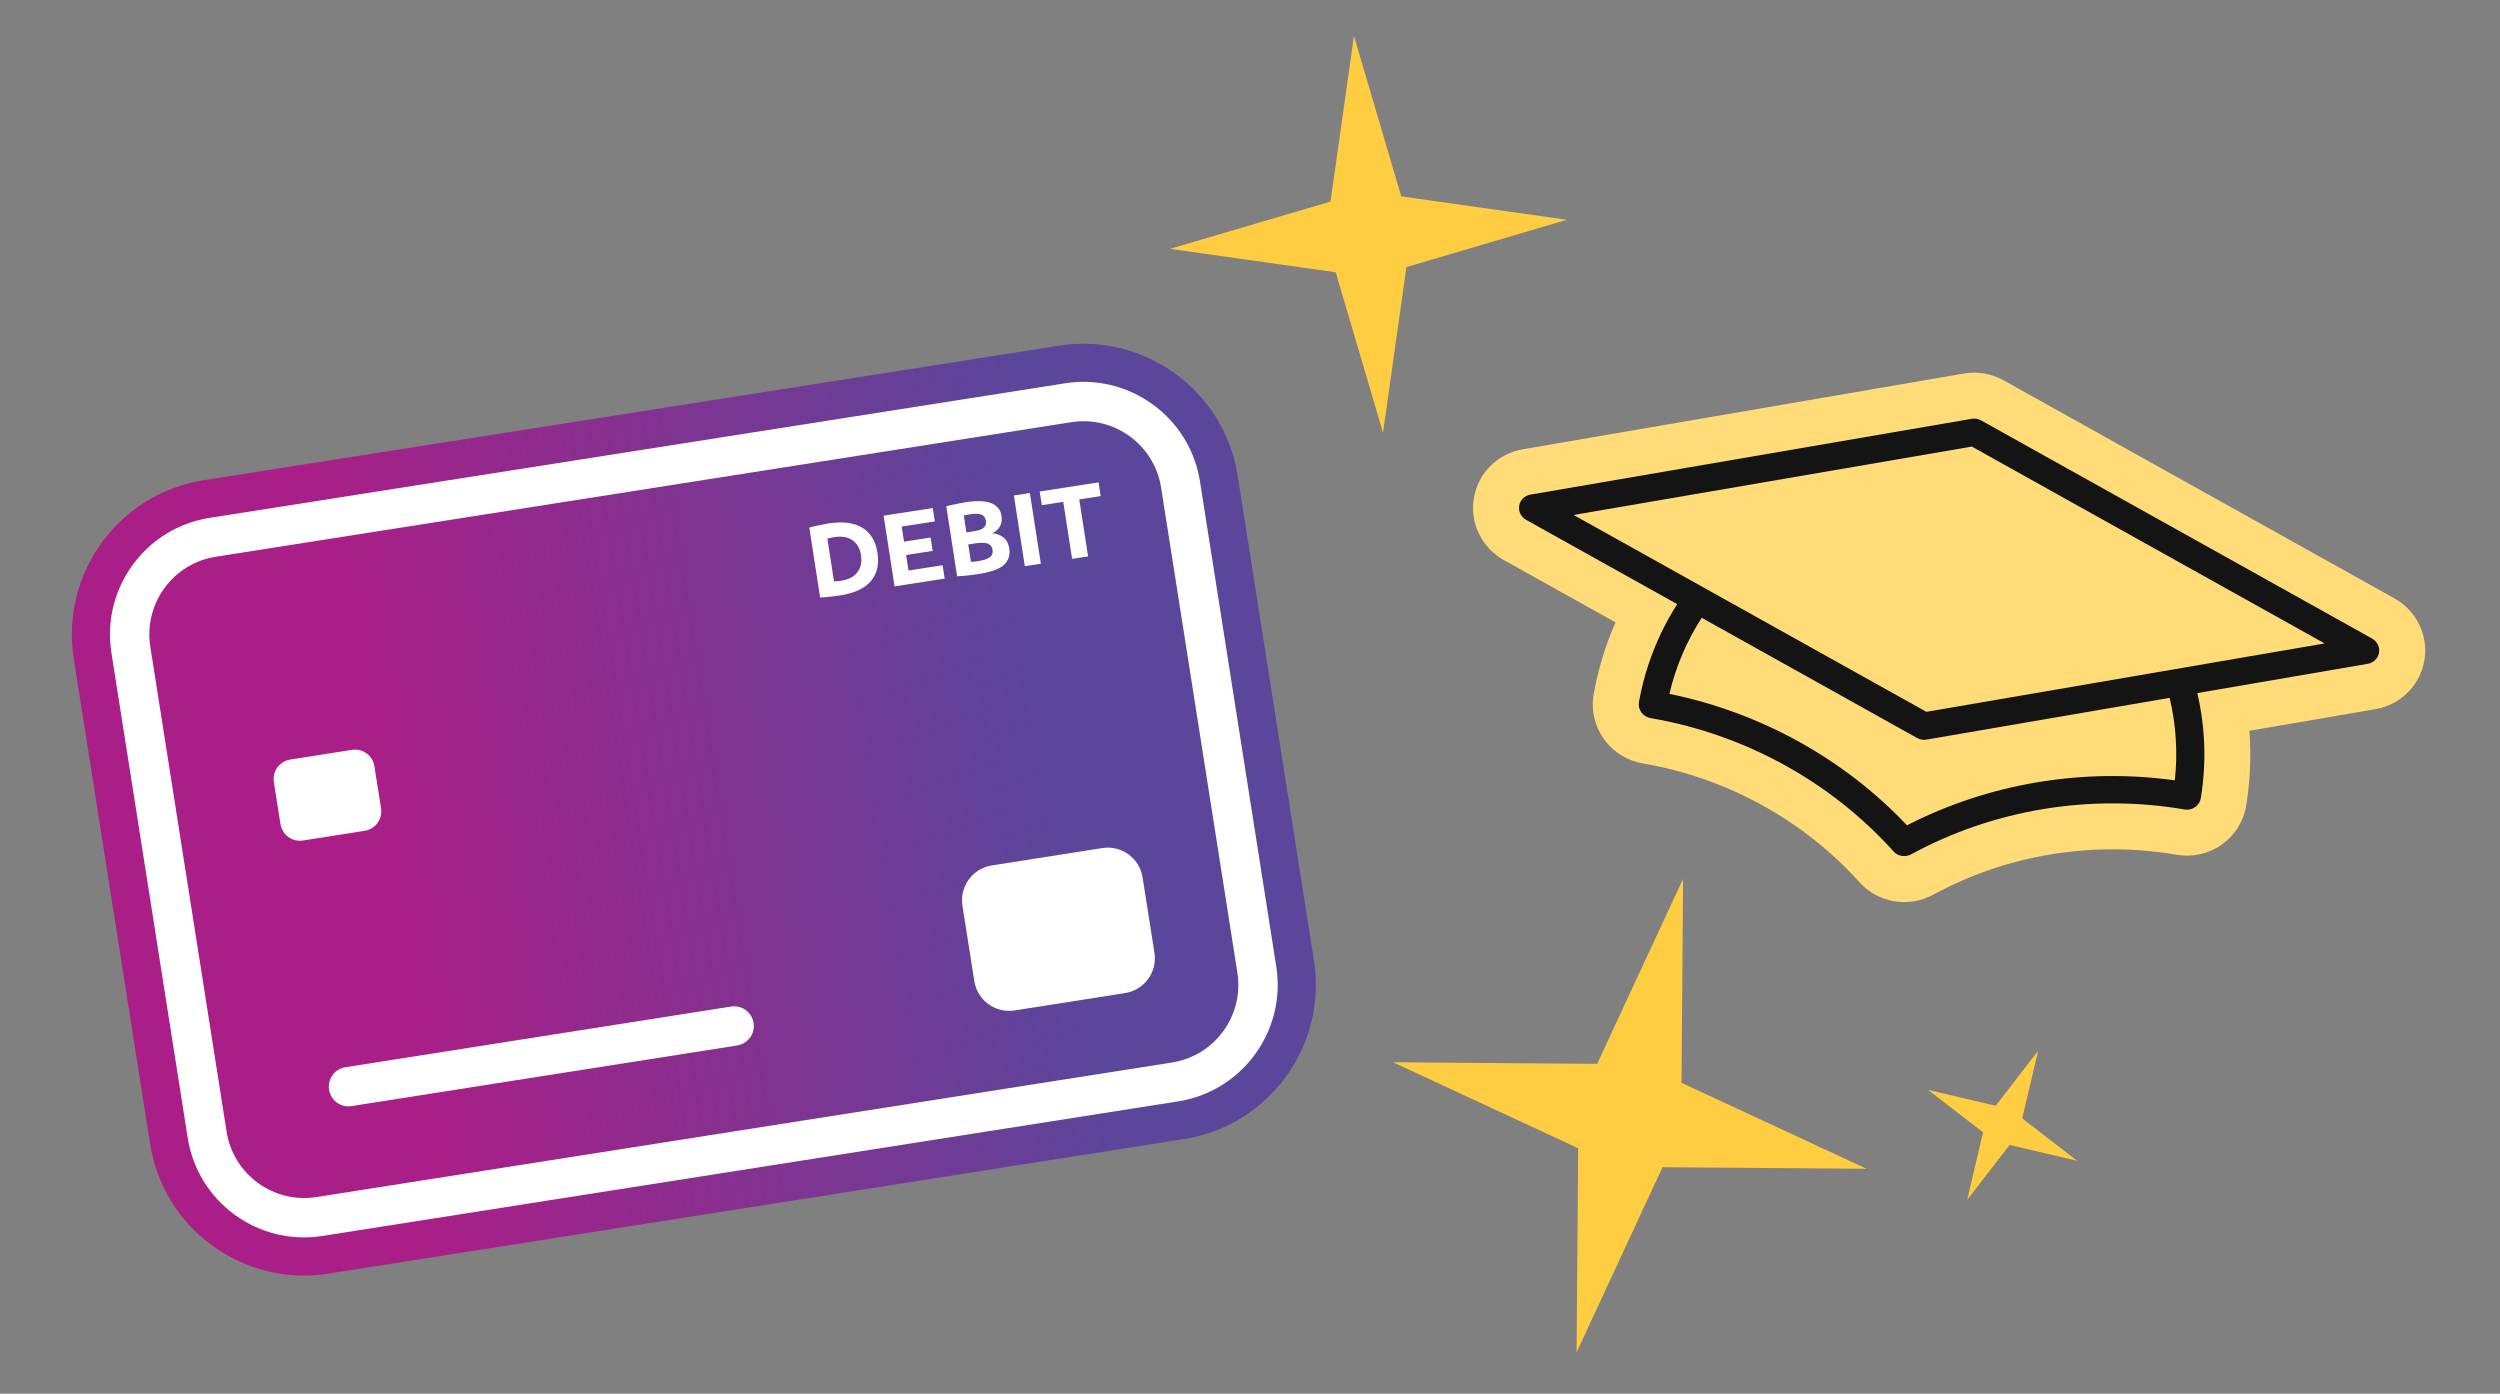 <?xml version="1.0" encoding="UTF-8"?>
<svg xmlns="http://www.w3.org/2000/svg" xmlns:xlink="http://www.w3.org/1999/xlink" viewBox="0 0 348 194">
  <rect x="0" y="0" width="348" height="194" fill="#808080" stroke="none"/>
  <defs>
    <style>
      .cls-1 {
        fill: url(#linear-gradient);
      }

      .cls-1, .cls-2, .cls-3, .cls-4, .cls-5, .cls-6, .cls-7 {
        stroke-width: 0px;
      }

      .cls-2 {
        fill: #141414;
      }

      .cls-2, .cls-3 {
        fill-rule: evenodd;
      }

      .cls-3, .cls-6 {
        fill: #fff;
      }

      .cls-4 {
        fill: url(#linear-gradient-2);
      }

      .cls-5 {
        fill: #ffdc78;
      }

      .cls-7 {
        fill: #ffcd41;
      }
		
/* Animation property */
.hat_animate {
  filter: drop-shadow(0 3.75px 3.75px rgba(0, 0, 0, 0.25));
  transform-origin: 271.317px 88.721px;
  transform: rotate(10deg);
  animation: hat_wiggle 2.5s ease-in-out 0.333s 2;
}
.money_animate {
  filter: drop-shadow(0 3.75px 3.75px rgba(0, 0, 0, 0.25));
  transform-origin: 96.583px 112.701px;
  transform: rotate(-15deg);
  animation: money_wiggle 2.5s ease-in-out  2;
}
.card_animate {
  filter: drop-shadow(0 3.75px 3.75px rgba(0, 0, 0, 0.25));
  transform-origin: 96.583px 112.701px;
  transform: rotate(-5deg);
  animation: card_wiggle 2.5s ease-in-out  2;
}
/* Keyframes */
@keyframes card_wiggle {
  0% {
    transform: rotate(-5deg);
  }
  50% {
    transform: rotate(5deg);
  }
  100% {
    transform: rotate(-5deg);
  }
}
@keyframes money_wiggle {
  0% {
    transform: rotate(-15deg);
  }
  50% {
    transform: rotate(15deg);
  }
  100% {
    transform: rotate(-15deg);
  }
}
@keyframes hat_wiggle {
  0% {
    transform: rotate(10deg);
  }
  50% {
    transform: rotate(-10deg);
  }
  100% {
    transform: rotate(10deg);
  }
}		
    </style>
    <linearGradient id="linear-gradient" x1="-83.053" y1="55.05" x2="276.218" y2="111.552" gradientTransform="translate(0 196) scale(1 -1)" gradientUnits="userSpaceOnUse">
      <stop offset=".37" stop-color="#aa1e87"/>
      <stop offset=".646" stop-color="#5a469b"/>
      <stop offset="1" stop-color="#5a469b"/>
    </linearGradient>
    <linearGradient id="linear-gradient-2" x1="-70.214" y1="57.069" x2="263.38" y2="109.533" xlink:href="#linear-gradient"/>
  </defs>
  <g id="star3">
    <path class="cls-7" d="m234.286,122.325l-.219,28.405,25.763,11.964-28.405-.219-11.964,25.763.219-28.405-25.763-11.964,28.405.219,11.964-25.763Z"/>
  </g>
  <g id="star2">
    <path class="cls-7" d="m283.701,146.274l-2.206,9.406,7.647,5.902-9.405-2.205-5.903,7.647,2.206-9.405-7.647-5.903,9.405,2.205,5.903-7.647Z"/>
  </g>
  <g id="star1">
    <path class="cls-7" d="m188.47,5l6.583,22.336,23.057,3.259-22.336,6.583-3.259,23.057-6.583-22.336-23.057-3.259,22.336-6.583,3.259-23.056Z"/>
  </g>
  <g id="hat">
    <g class="hat_animate">
      <path class="cls-5" d="m333.317,83.301h0l-.007-.003-54.415-30.36h-.003c-1.675-.934-3.626-1.269-5.515-.944h-.003l-61.411,10.548h0c-3.394.581-6.19,3.22-6.797,6.77-.607,3.549,1.152,6.967,4.159,8.643h0s15.556,8.678,15.556,8.678c-1.395,3.175-2.415,6.51-3.037,9.98h0c-.42,2.346.221,4.598,1.457,6.308,1.327,1.837,3.306,2.992,5.393,3.348,11.645,1.993,22.35,7.875,30.13,16.524h0c1.323,1.471,3.055,2.353,4.826,2.656,1.772.303,3.698.047,5.436-.901h0c10.211-5.571,22.262-7.561,33.931-5.564,2.11.361,4.342-.091,6.184-1.37h0s.009-.006.014-.009c.005-.003.009-.006.014-.009h0c1.769-1.237,3.061-3.161,3.434-5.438h0s0,0,0,0c0-.001,0-.002,0-.004h0c.57-3.48.717-6.968.456-10.431l17.555-3.013.008-.002c3.367-.582,6.178-3.203,6.788-6.768.61-3.564-1.17-6.971-4.152-8.639Zm-120.876-10.934h0s0,0,0,0Zm53.579,46.565h0s0,0,0,0Z"/>
      <path class="cls-2" d="m330.193,88.884l-54.415-30.359c-.399-.223-.87-.303-1.321-.226l-61.414,10.548c-.81.139-1.437.757-1.571,1.543-.135.786.251,1.577.969,1.977l21.026,11.729c-2.658,4.158-4.447,8.736-5.327,13.645-.09.501.041,1.013.344,1.431.302.418.774.703,1.287.791,13.046,2.232,25.053,8.818,33.807,18.551.308.342.717.555,1.149.628.432.074.888.009,1.292-.211,11.492-6.269,25.006-8.49,38.075-6.254.514.088,1.042-.026,1.461-.321.424-.293.71-.734.792-1.233.805-4.915.64-9.829-.483-14.647l23.725-4.073c.807-.139,1.437-.756,1.571-1.542s-.254-1.577-.969-1.977Zm-27.459,19.737c-12.795-1.773-25.899.425-37.278,6.26-8.788-9.281-20.409-15.705-33.077-18.296.89-3.783,2.399-7.328,4.498-10.588l29.979,16.729c.398.226.869.306,1.321.225l33.839-5.811c.895,3.78,1.14,7.626.718,11.481Zm-34.576-9.534l-30.893-17.236c-.04-.022-.08-.044-.116-.067l-18.106-10.1,55.432-9.521,49.115,27.403-55.432,9.521Z"/>
    </g>
  </g>
  <g id="card">
    <g class="card_animate">
      <path class="cls-6" d="m169.66,66.611c-1.636-10.403-11.396-17.514-21.804-15.878l-119.092,18.73c-10.404,1.636-17.514,11.402-15.878,21.804l10.619,67.52c1.636,10.406,11.398,17.515,21.804,15.878l119.092-18.73c10.41-1.637,17.515-11.397,15.878-21.804l-10.62-67.521Z"/>
      <g>
        <path class="cls-1" d="m42.299,177.555c-4.558,0-8.986-1.433-12.741-4.168-4.691-3.416-7.771-8.454-8.673-14.187l-10.619-67.52c-1.861-11.834,6.253-22.976,18.086-24.837l119.092-18.73c11.83-1.858,22.976,6.252,24.837,18.086l10.62,67.521c1.861,11.834-6.253,22.976-18.087,24.836l-119.092,18.73c-1.143.18-2.287.269-3.422.269Zm108.53-124.402c-.845,0-1.7.066-2.56.201l-119.092,18.73c-8.944,1.407-15.076,9.827-13.67,18.771l10.619,67.52c.681,4.333,3.009,8.141,6.555,10.723,3.545,2.582,7.884,3.628,12.216,2.947l119.092-18.73c8.944-1.407,15.077-9.827,13.67-18.771l-10.62-67.521c-1.271-8.084-8.273-13.871-16.211-13.871Z"/>
        <path class="cls-4" d="m149.12,58.769l-119.092,18.73c-5.966.938-10.044,6.54-9.106,12.505l10.619,67.52c.939,5.969,6.537,10.045,12.505,9.106l119.092-18.73c5.971-.939,10.045-6.535,9.106-12.505l-10.619-67.521c-.939-5.967-6.536-10.045-12.506-9.106Z"/>
      </g>
      <path class="cls-3" d="m48.937,153.97c-1.495.236-2.898-.786-3.133-2.282-.235-1.495.786-2.898,2.282-3.133l53.68-8.443c1.495-.235,2.898.787,3.133,2.282.235,1.496-.787,2.898-2.282,3.134l-53.68,8.442Z"/>
      <path class="cls-3" d="m42.174,116.999c-1.495.235-2.898-.786-3.133-2.282l-.921-5.854c-.235-1.495.786-2.898,2.282-3.133l8.583-1.35c1.495-.235,2.898.786,3.133,2.282l.921,5.854c.235,1.495-.786,2.898-2.282,3.133l-8.583,1.35Z"/>
      <path class="cls-3" d="m141.236,140.654c-2.679.421-5.192-1.408-5.613-4.087l-1.649-10.487c-.421-2.678,1.408-5.191,4.087-5.612l15.375-2.418c2.679-.421,5.192,1.409,5.613,4.087l1.649,10.487c.421,2.678-1.408,5.191-4.087,5.612l-15.375,2.418Z"/>
      <path class="cls-6" d="m115.338,72.862c2-.31,3.573-.106,4.718.612,1.143.708,1.84,1.868,2.089,3.479.25,1.612-.058,2.927-.925,3.946-.866,1.019-2.309,1.685-4.328,1.998-.369.057-.803.11-1.302.157-.488.056-.965.095-1.429.117l-1.509-9.743c.469-.122.944-.231,1.426-.325.481-.104.901-.184,1.26-.24Zm.787,1.906c-.273.042-.59.111-.953.207l.922,5.957c.365-.017.689-.047.971-.091,1.058-.164,1.822-.561,2.291-1.19.477-.641.643-1.432.497-2.374-.144-.932-.539-1.621-1.185-2.068-.638-.458-1.486-.605-2.544-.441Zm6.873-2.988l6.845-1.06.289,1.864-4.616.715.325,2.097,3.699-.573.288,1.864-3.699.573.334,2.155,4.747-.735.289,1.864-6.975,1.08-1.525-9.845Zm13.242,8.12c-.427.066-.905.13-1.432.192-.527.062-1.053.103-1.577.125l-1.509-9.743c.459-.121.92-.227,1.382-.318.471-.103.891-.183,1.26-.24,1.583-.245,2.787-.203,3.614.126.826.329,1.307.926,1.44,1.79.084.544.009,1.023-.224,1.437-.224.413-.578.731-1.06.955.604.055,1.123.254,1.553.595.431.341.696.837.797,1.487.15.971-.102,1.751-.757,2.339-.646.577-1.81.996-3.489,1.256Zm-1.228-8.31c-.136.021-.276.048-.42.08-.136.021-.279.053-.432.097l.364,2.345,1.005-.156c.738-.114,1.222-.294,1.452-.538.231-.244.318-.546.263-.906-.04-.252-.132-.462-.277-.628-.135-.168-.361-.277-.677-.328-.308-.062-.734-.05-1.277.034Zm.731,4.047l-.961.149.375,2.418c.189,0,.366-.007.533-.023.165-.026.311-.048.437-.068.738-.114,1.278-.287,1.62-.519.35-.243.487-.607.412-1.093-.062-.398-.278-.673-.649-.824-.371-.151-.96-.164-1.767-.04Zm6.913,3.18l-1.524-9.845,2.227-.345,1.525,9.845-2.228.345Zm10.267-11.671l.295,1.908-2.986.462,1.229,7.937-2.228.345-1.229-7.937-2.985.462-.296-1.908,8.2-1.27Z"/>
    </g>
  </g>
</svg>